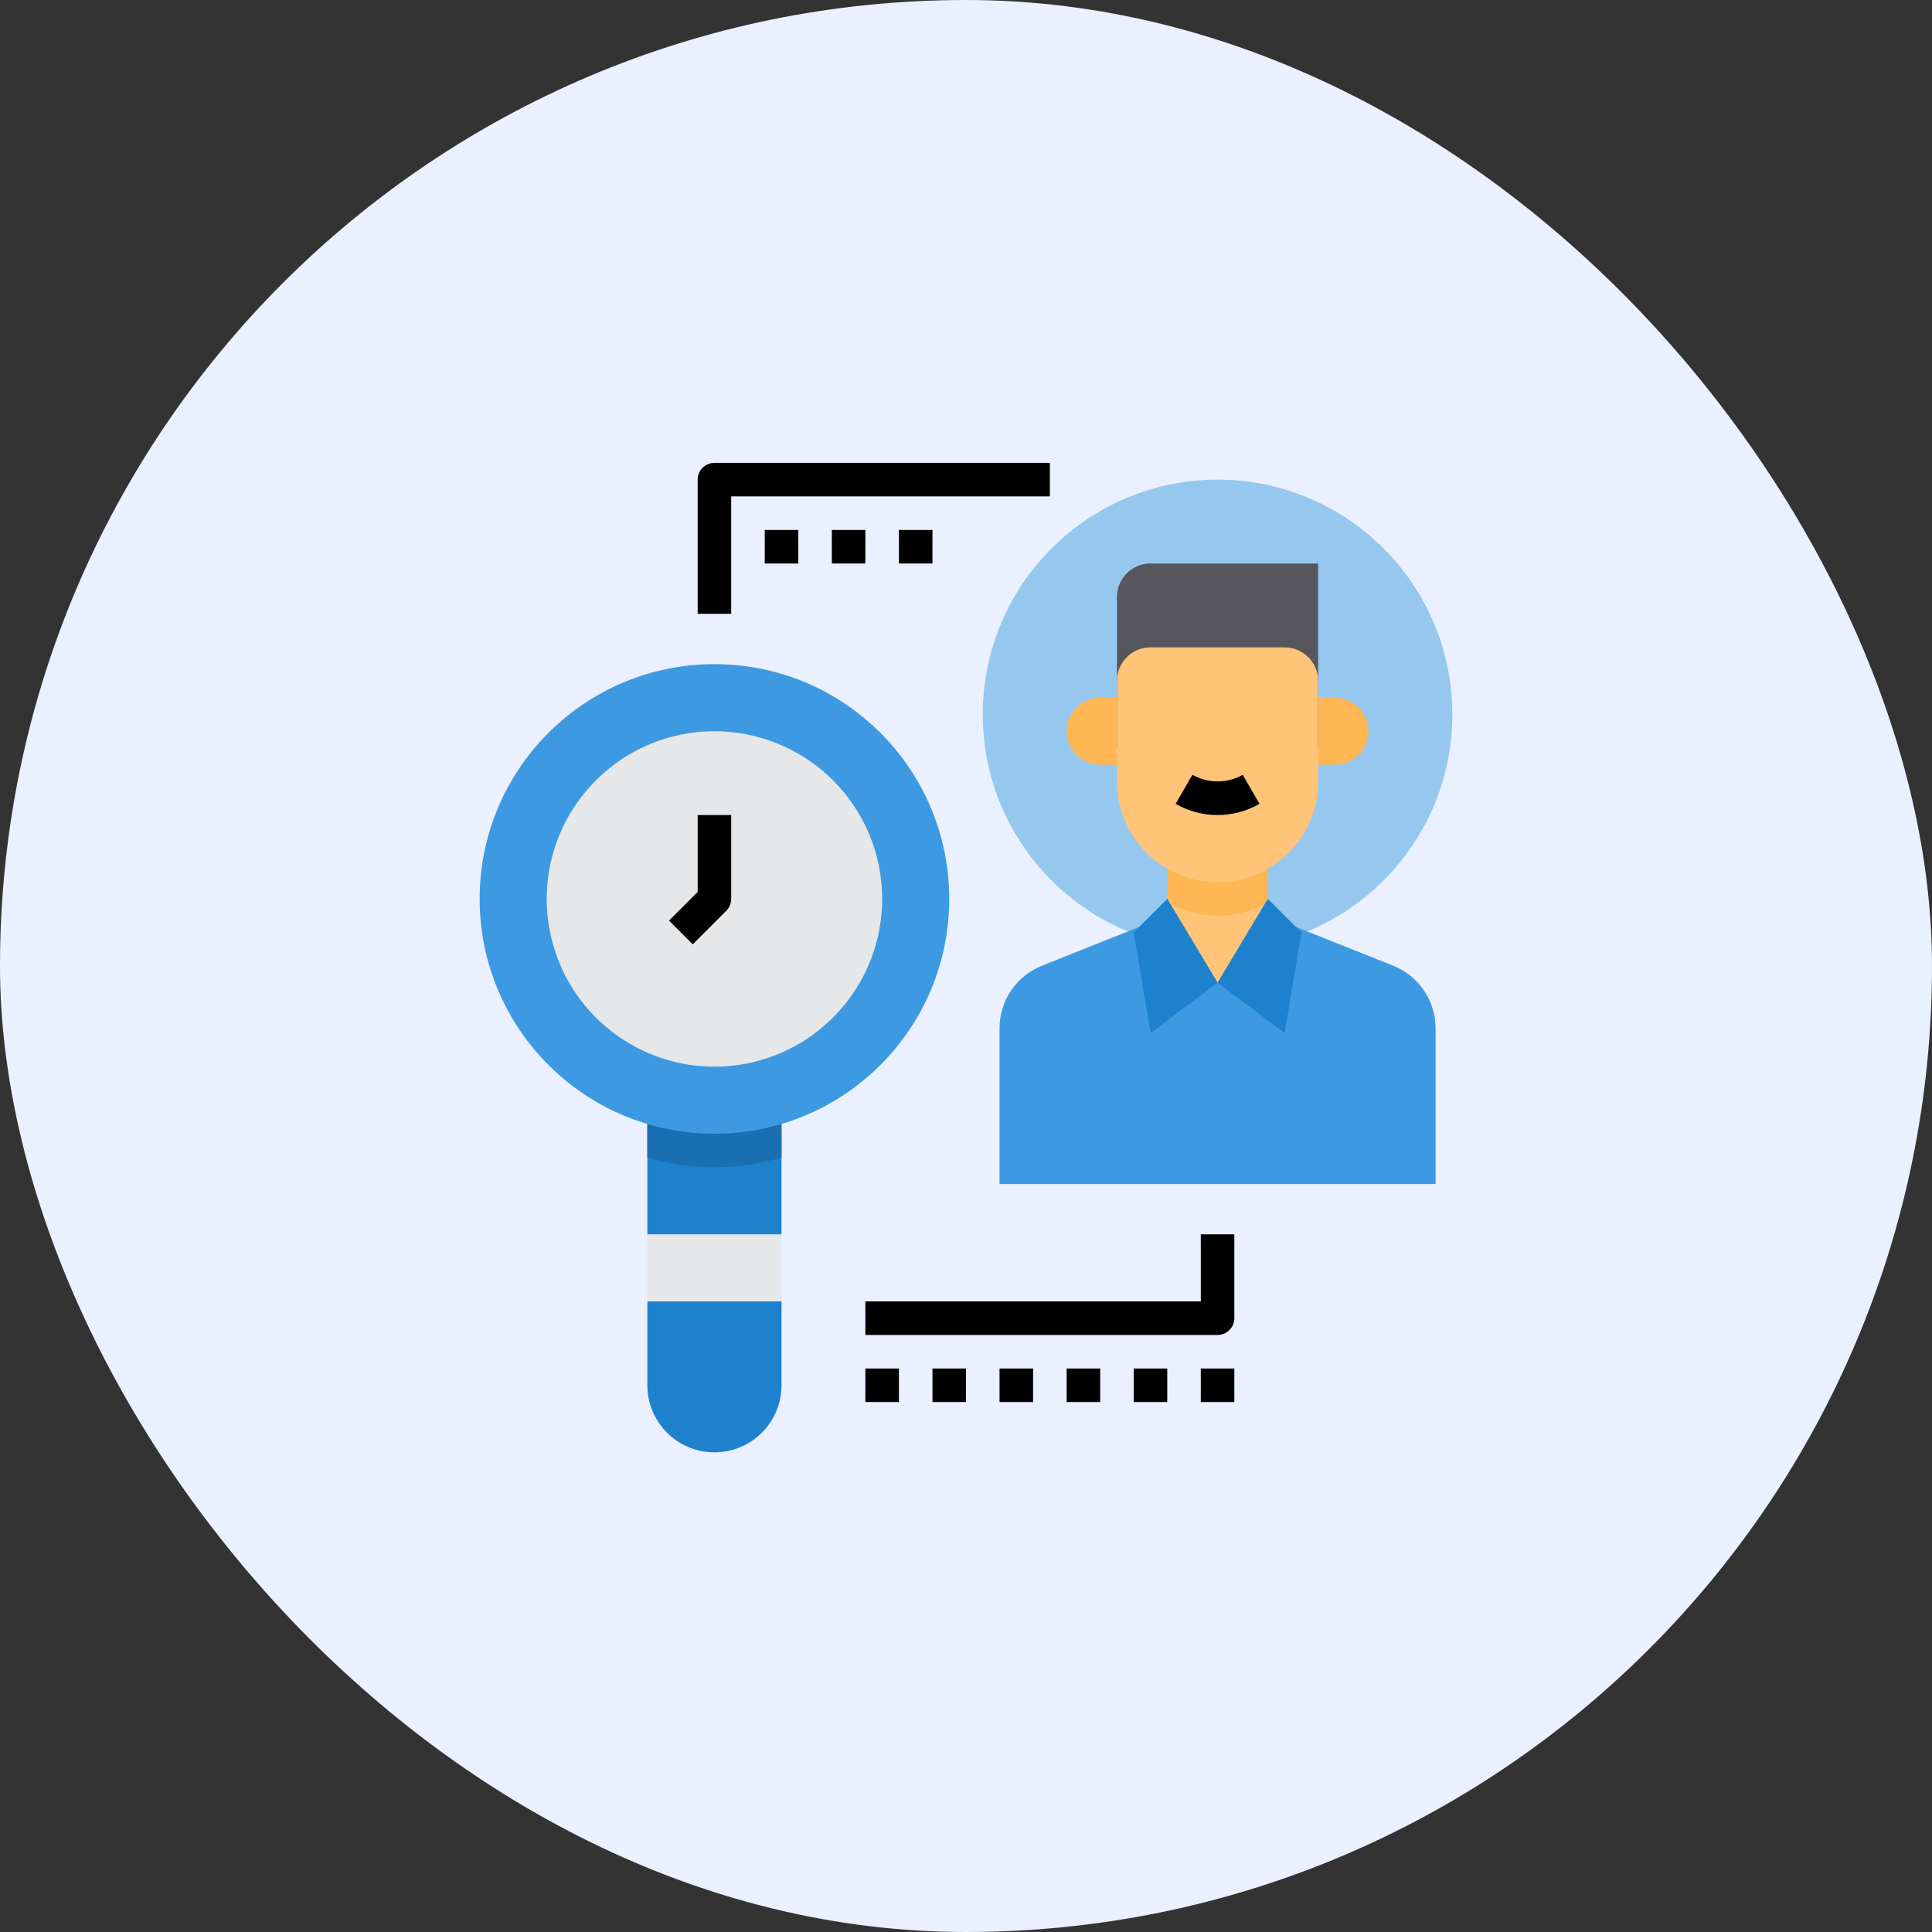 <svg width="90" height="90" viewBox="0 0 90 90" fill="none" xmlns="http://www.w3.org/2000/svg">
<rect x="0" y="0" width="90" height="90" fill="#333333" stroke="none"/>
<rect width="90" height="90" rx="45" fill="#EBF0FF"/>
<path d="M56.719 44.219C62.759 44.219 67.656 39.322 67.656 33.281C67.656 27.241 62.759 22.344 56.719 22.344C50.678 22.344 45.781 27.241 45.781 33.281C45.781 39.322 50.678 44.219 56.719 44.219Z" fill="#96C8EF"/>
<path d="M66.875 47.898V55.156H46.562V47.898C46.563 47.274 46.75 46.663 47.099 46.146C47.448 45.628 47.944 45.226 48.523 44.992L54.375 42.656V39.781H59.062V42.656L64.914 44.992C65.493 45.226 65.989 45.628 66.338 46.146C66.688 46.663 66.875 47.274 66.875 47.898Z" fill="#3D9AE2"/>
<path d="M59.062 39.781V41.875L56.719 45.781L54.375 41.875V39.781H59.062Z" fill="#FFC477"/>
<path d="M52.812 34.844V35.625H51.25C50.837 35.622 50.441 35.456 50.148 35.164C49.856 34.872 49.691 34.476 49.688 34.062C49.689 33.648 49.854 33.252 50.147 32.959C50.439 32.666 50.836 32.501 51.25 32.5H52.812V34.844Z" fill="#FFB655"/>
<path d="M63.289 35.164C63.146 35.311 62.974 35.428 62.785 35.507C62.596 35.586 62.393 35.626 62.188 35.625H60.625V32.5H62.188C62.602 32.501 62.998 32.666 63.291 32.959C63.584 33.252 63.749 33.648 63.75 34.062C63.751 34.268 63.711 34.471 63.632 34.66C63.553 34.849 63.436 35.021 63.289 35.164Z" fill="#FFB655"/>
<path d="M53.594 26.25C53.179 26.25 52.782 26.415 52.489 26.708C52.196 27.001 52.031 27.398 52.031 27.812V34.844H61.406V26.25H53.594Z" fill="#57565C"/>
<path d="M30.156 57.5H36.406V60.625H30.156V57.5Z" fill="#E6E7E8"/>
<path d="M36.406 60.625V64.531C36.406 65.36 36.077 66.155 35.491 66.741C34.905 67.327 34.11 67.656 33.281 67.656C32.452 67.656 31.658 67.327 31.072 66.741C30.485 66.155 30.156 65.36 30.156 64.531V60.625H36.406Z" fill="#1E81CE"/>
<path d="M30.156 52.031H36.406V57.5H30.156V52.031Z" fill="#1E81CE"/>
<path d="M36.406 52.031V53.922C34.367 54.526 32.196 54.526 30.156 53.922V52.031H36.406Z" fill="#1A6FB0"/>
<path d="M33.281 52.812C39.322 52.812 44.219 47.916 44.219 41.875C44.219 35.834 39.322 30.938 33.281 30.938C27.241 30.938 22.344 35.834 22.344 41.875C22.344 47.916 27.241 52.812 33.281 52.812Z" fill="#3D9AE2"/>
<path d="M41.094 41.875C41.094 43.682 40.468 45.434 39.321 46.832C38.175 48.229 36.58 49.186 34.807 49.539C33.034 49.892 31.194 49.619 29.6 48.767C28.006 47.916 26.756 46.538 26.064 44.868C25.372 43.198 25.28 41.34 25.805 39.61C26.329 37.88 27.437 36.386 28.94 35.382C30.442 34.377 32.247 33.925 34.046 34.102C35.845 34.279 37.526 35.074 38.805 36.352C39.531 37.076 40.108 37.937 40.5 38.885C40.893 39.833 41.095 40.849 41.094 41.875Z" fill="#E6E7E8"/>
<path d="M59.062 39.781V41.875L58.922 42.109C58.243 42.468 57.487 42.656 56.719 42.656C55.951 42.656 55.194 42.468 54.516 42.109L54.375 41.875V39.781H59.062Z" fill="#FFB655"/>
<path d="M61.406 32.5V36.406C61.406 37.65 60.912 38.842 60.033 39.721C59.154 40.6 57.962 41.094 56.719 41.094C55.475 41.094 54.283 40.6 53.404 39.721C52.525 38.842 52.031 37.65 52.031 36.406V31.719C52.032 31.305 52.197 30.908 52.49 30.615C52.783 30.323 53.18 30.157 53.594 30.156H59.844C60.258 30.157 60.654 30.323 60.947 30.615C61.24 30.908 61.405 31.305 61.406 31.719V32.5Z" fill="#FFC477"/>
<path d="M54.375 41.875L56.719 45.781L53.594 48.125L52.812 43.438L54.375 41.875Z" fill="#1E81CE"/>
<path d="M60.625 43.438L59.844 48.125L56.719 45.781L59.062 41.875L60.625 43.438Z" fill="#1E81CE"/>
<path d="M55.938 60.625H40.312V62.188H56.719C56.926 62.188 57.125 62.105 57.271 61.959C57.418 61.812 57.5 61.614 57.5 61.406V57.5H55.938V60.625Z" fill="black"/>
<path d="M40.312 63.75H41.875V65.312H40.312V63.75Z" fill="black"/>
<path d="M43.438 63.75H45V65.312H43.438V63.75Z" fill="black"/>
<path d="M46.562 63.75H48.125V65.312H46.562V63.75Z" fill="black"/>
<path d="M49.688 63.75H51.25V65.312H49.688V63.75Z" fill="black"/>
<path d="M52.812 63.75H54.375V65.312H52.812V63.75Z" fill="black"/>
<path d="M55.938 63.75H57.5V65.312H55.938V63.75Z" fill="black"/>
<path d="M34.062 23.125H48.906V21.562H33.281C33.074 21.562 32.875 21.645 32.729 21.791C32.582 21.938 32.5 22.137 32.5 22.344V28.594H34.062V23.125Z" fill="black"/>
<path d="M35.625 24.688H37.188V26.25H35.625V24.688Z" fill="black"/>
<path d="M38.75 24.688H40.312V26.25H38.75V24.688Z" fill="black"/>
<path d="M41.875 24.688H43.438V26.25H41.875V24.688Z" fill="black"/>
<path d="M33.833 42.427C33.98 42.281 34.062 42.082 34.062 41.875V37.969H32.5V41.552L31.166 42.885L32.271 43.99L33.833 42.427Z" fill="black"/>
<path d="M58.672 37.445L57.891 36.094C57.533 36.295 57.129 36.401 56.719 36.401C56.308 36.401 55.905 36.295 55.547 36.094L54.766 37.445C55.36 37.788 56.033 37.968 56.719 37.968C57.404 37.968 58.078 37.788 58.672 37.445Z" fill="black"/>
</svg>
